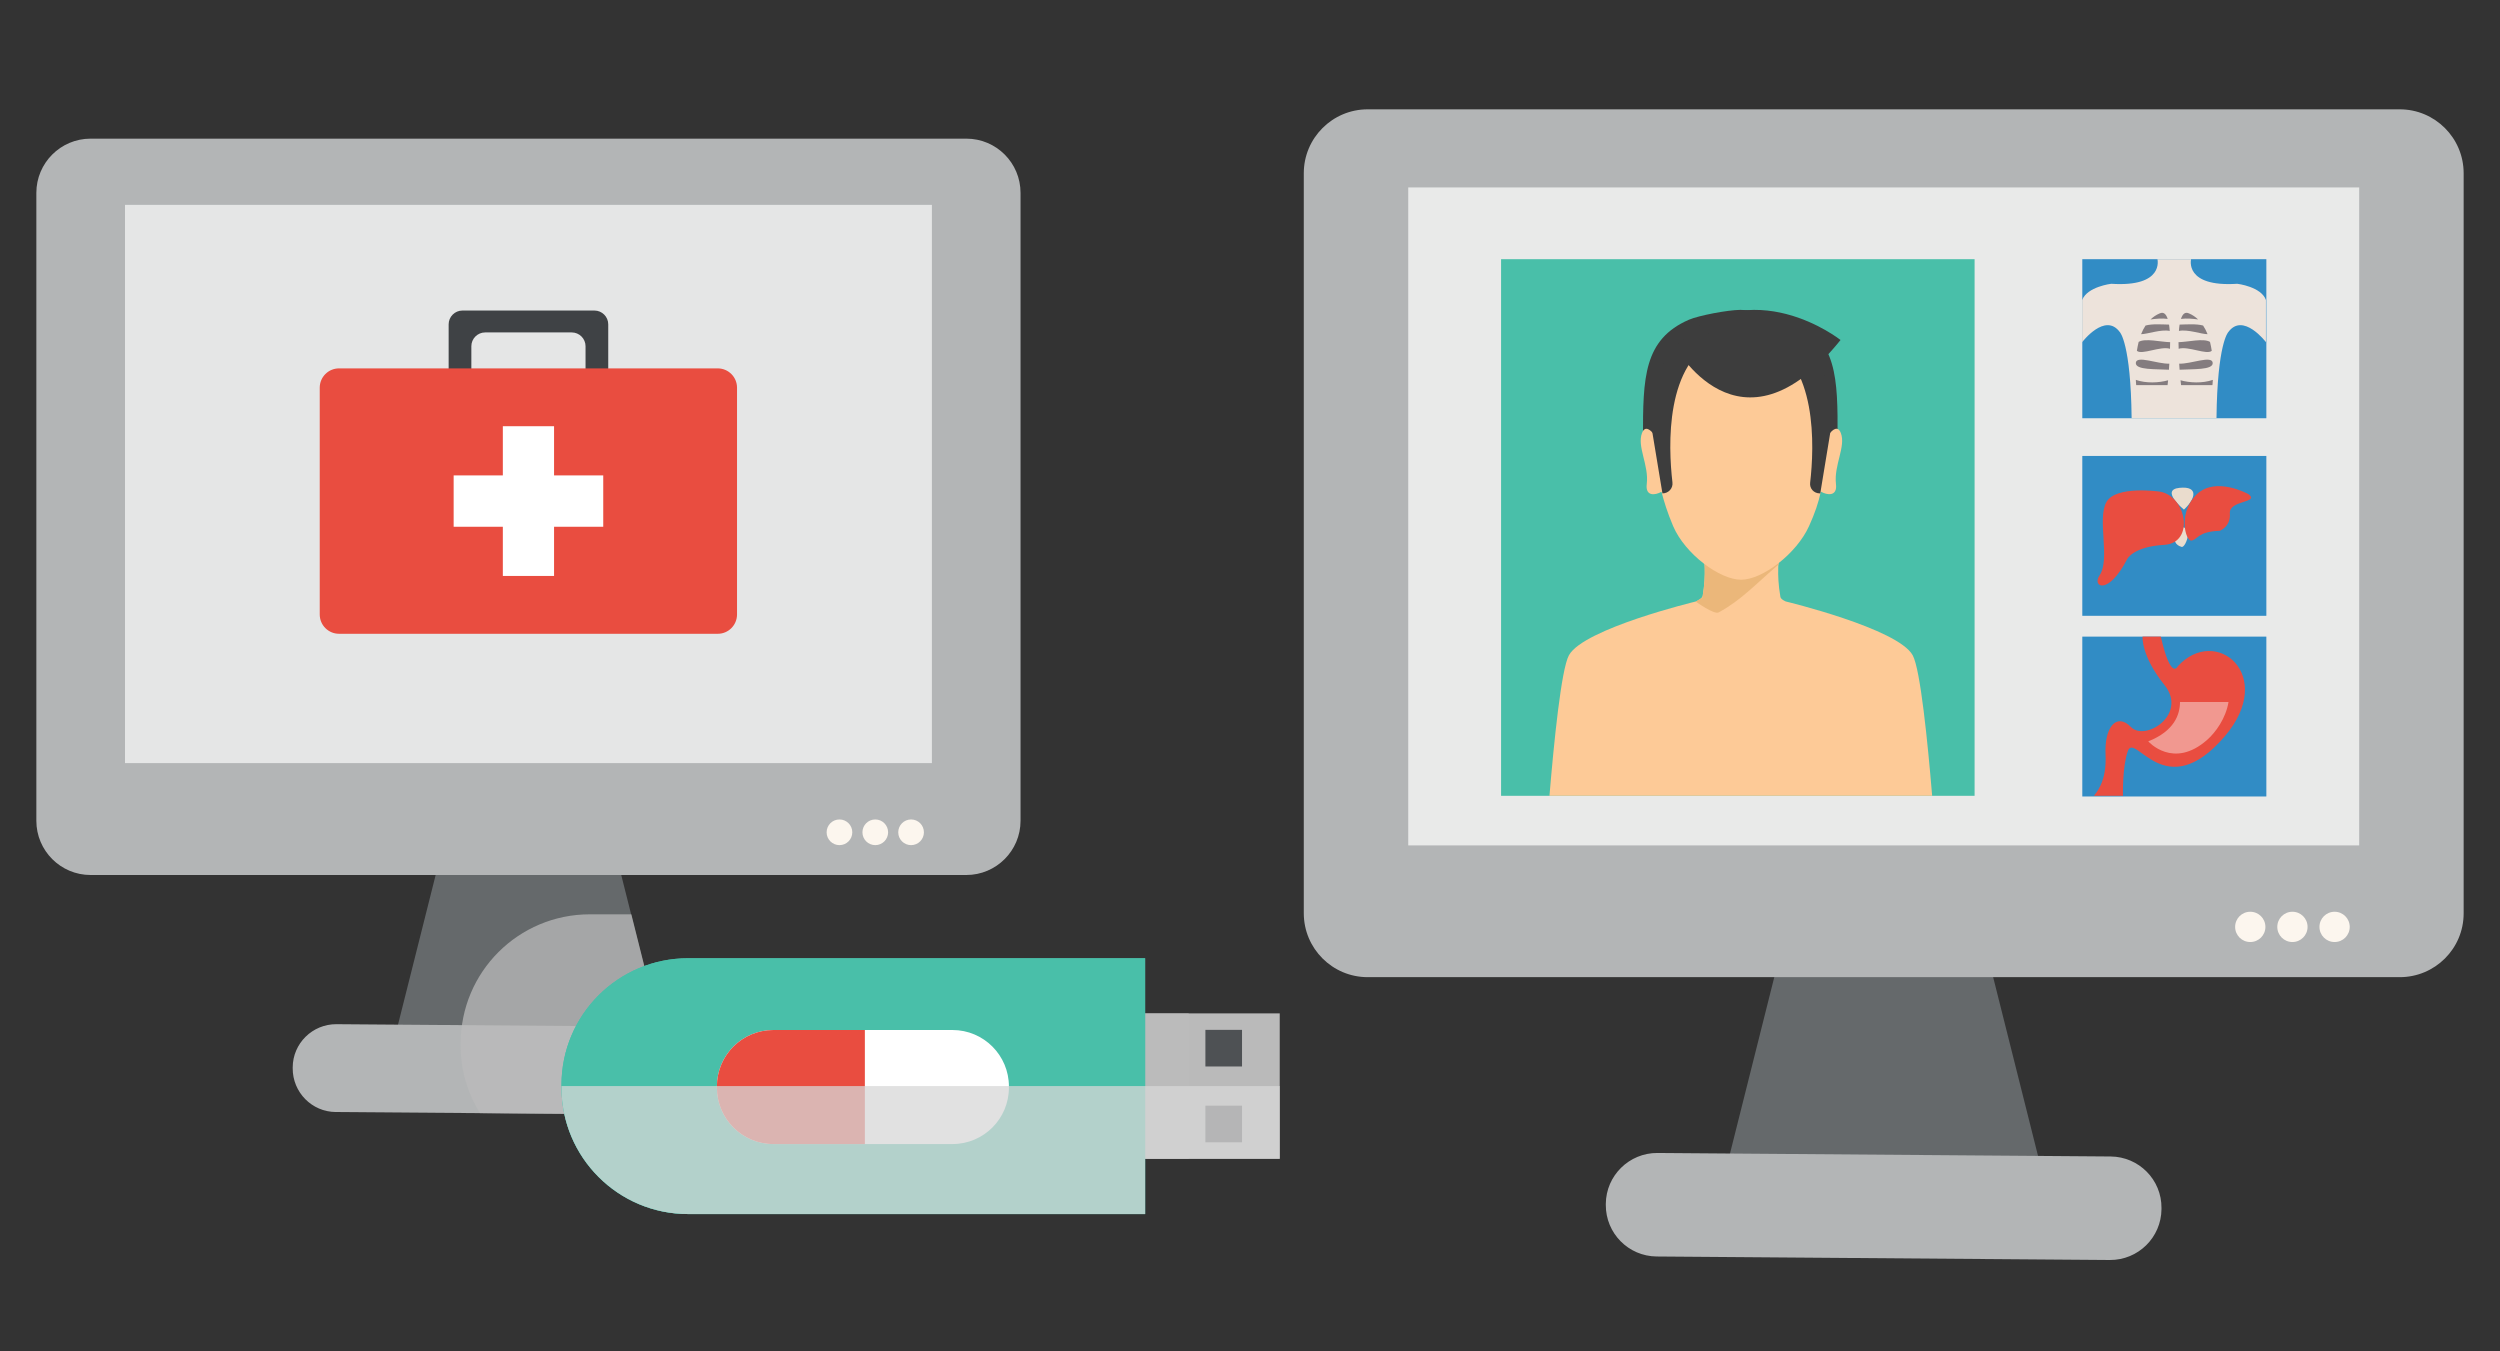 <?xml version="1.0" encoding="utf-8"?>
<!-- Generator: Adobe Illustrator 28.2.0, SVG Export Plug-In . SVG Version: 6.00 Build 0)  -->
<svg version="1.1" id="Layer_1" xmlns="http://www.w3.org/2000/svg" xmlns:xlink="http://www.w3.org/1999/xlink" x="0px" y="0px"
	 viewBox="0 0 185 100" style="enable-background:new 0 0 185 100;" xml:space="preserve">
<rect x="0" y="0" width="185" height="100" fill="#333333" stroke="none"/>
<style type="text/css">
	.st0{fill:#65696B;}
	.st1{fill:#B3B5B6;}
	.st2{fill:#E5E6E6;}
	.st3{fill:#FCF6EE;}
	.st4{fill:#3F4245;}
	.st5{fill:#E94D40;}
	.st6{fill:#FFFFFF;}
	.st7{opacity:0.75;fill:#BABABA;}
	.st8{fill:#BABABA;}
	.st9{fill:#49BFA9;}
	.st10{fill:#4E5154;}
	.st11{opacity:0.75;fill:#D7D7D7;}
	.st12{fill:#E9EAE9;}
	.st13{fill:#FDCA97;}
	.st14{fill:#3D3D3D;}
	.st15{fill:#EBB77A;}
	.st16{fill:#318CC5;}
	.st17{fill:#EADCCD;}
	.st18{fill:#F19890;}
	.st19{fill:#EDE3DB;}
	.st20{fill:#847C7F;}
</style>
<g>
	<g>
		<g>
			<g>
				<polygon class="st0" points="49.75,79.77 28.46,79.77 32.88,62.2 45.33,62.2 				"/>
				<path class="st1" d="M71.51,64.75H6.7c-2.21,0-4.01-1.8-4.01-4.01V14.27c0-2.21,1.8-4.01,4.01-4.01h64.81
					c2.22,0,4.01,1.8,4.01,4.01v46.47C75.52,62.95,73.72,64.75,71.51,64.75z"/>
				<rect x="9.25" y="15.16" class="st2" width="59.71" height="41.31"/>
				<path class="st1" d="M53.31,82.51l-28.46-0.22c-1.77-0.01-3.2-1.46-3.19-3.24l0-0.07c0.01-1.77,1.46-3.2,3.24-3.19l28.46,0.22
					c1.78,0.01,3.2,1.46,3.19,3.24l0,0.07C56.53,81.09,55.08,82.52,53.31,82.51z"/>
				<g>
					<path class="st3" d="M63.07,61.59c0,0.52-0.42,0.95-0.95,0.95c-0.52,0-0.95-0.42-0.95-0.95c0-0.52,0.42-0.95,0.95-0.95
						C62.65,60.64,63.07,61.07,63.07,61.59z"/>
					<path class="st3" d="M65.72,61.59c0,0.52-0.42,0.95-0.95,0.95c-0.52,0-0.95-0.42-0.95-0.95c0-0.52,0.42-0.95,0.95-0.95
						C65.3,60.64,65.72,61.07,65.72,61.59z"/>
					<path class="st3" d="M68.37,61.59c0,0.52-0.42,0.95-0.95,0.95c-0.52,0-0.95-0.42-0.95-0.95c0-0.52,0.42-0.95,0.95-0.95
						C67.95,60.64,68.37,61.07,68.37,61.59z"/>
				</g>
			</g>
			<g>
				<path class="st4" d="M34.88,27.7v-2.08c0-0.56,0.46-1.02,1.02-1.02h6.41c0.56,0,1.02,0.46,1.02,1.02v2.08h1.68V24
					c0-0.56-0.46-1.02-1.02-1.02h-9.77c-0.56,0-1.02,0.46-1.02,1.02v3.71H34.88z"/>
				<path class="st5" d="M53.12,46.9H25.09c-0.79,0-1.43-0.64-1.43-1.43V28.69c0-0.79,0.64-1.43,1.43-1.43h28.02
					c0.79,0,1.43,0.64,1.43,1.43v16.78C54.54,46.26,53.9,46.9,53.12,46.9z"/>
				<polygon class="st6" points="44.64,35.18 41,35.18 41,31.54 37.21,31.54 37.21,35.18 33.57,35.18 33.57,38.98 37.21,38.98 
					37.21,42.62 41,42.62 41,38.98 44.64,38.98 				"/>
			</g>
		</g>
		<path class="st7" d="M34.09,77.21v0.19c0,1.82,0.53,3.52,1.42,4.97l17.81,0.14c1.77,0.01,3.23-1.41,3.24-3.19l0-0.07
			c0.01-1.78-1.41-3.23-3.19-3.24l-4.56-0.03l-2.09-8.32h-3.07C38.36,67.66,34.09,71.93,34.09,77.21z"/>
		<g>
			<g>
				<g>
					<rect x="78.26" y="74.99" class="st8" width="16.44" height="10.76"/>
					<rect x="78.85" y="74.99" class="st7" width="9.11" height="10.76"/>
					<path class="st9" d="M84.74,89.84H50.92c-5.17,0-9.37-4.19-9.37-9.37v-0.19c0-5.18,4.19-9.37,9.37-9.37h33.82V89.84z"/>
					<path class="st9" d="M84.74,89.84H50.92c-5.17,0-9.37-4.19-9.37-9.37v-0.19c0-5.18,4.19-9.37,9.37-9.37h33.82V89.84z"/>
					<g>
						<rect x="89.2" y="76.21" class="st10" width="2.71" height="2.71"/>
						<rect x="89.2" y="81.82" class="st10" width="2.71" height="2.71"/>
					</g>
				</g>
				<g>
					<path class="st6" d="M53.05,80.48V80.4c0-2.31,1.87-4.18,4.18-4.18h13.25c2.31,0,4.18,1.87,4.18,4.18v0.08
						c0,2.31-1.87,4.18-4.18,4.18H57.23C54.92,84.66,53.05,82.79,53.05,80.48z"/>
					<path class="st5" d="M64,76.22h-6.77c-2.31,0-4.18,1.87-4.18,4.18v0.08c0,2.31,1.87,4.18,4.18,4.18H64V76.22z"/>
				</g>
			</g>
			<path class="st11" d="M41.55,80.38v0.09c0,5.17,4.19,9.37,9.37,9.37h33.82v-4.09h9.96v-5.38H41.55z"/>
		</g>
	</g>
	<g>
		<polygon class="st0" points="151.94,90.02 126.85,90.02 132.05,69.31 146.74,69.31 		"/>
		<path class="st1" d="M177.58,72.31h-76.37c-2.61,0-4.73-2.12-4.73-4.73V12.82c0-2.61,2.12-4.73,4.73-4.73h76.37
			c2.61,0,4.73,2.12,4.73,4.73v54.77C182.31,70.2,180.19,72.31,177.58,72.31z"/>
		<rect x="104.21" y="13.87" class="st12" width="70.37" height="48.69"/>
		<path class="st1" d="M156.13,93.24l-33.54-0.26c-2.09-0.02-3.77-1.72-3.76-3.82l0-0.08c0.02-2.09,1.73-3.77,3.82-3.76l33.54,0.26
			c2.09,0.02,3.78,1.72,3.76,3.82l0,0.08C159.93,91.57,158.23,93.25,156.13,93.24z"/>
		<g>
			<path class="st3" d="M167.64,68.59c0,0.62-0.5,1.12-1.12,1.12c-0.62,0-1.12-0.5-1.12-1.12c0-0.62,0.5-1.12,1.12-1.12
				C167.14,67.47,167.64,67.97,167.64,68.59z"/>
			<path class="st3" d="M170.76,68.59c0,0.62-0.5,1.12-1.12,1.12c-0.62,0-1.12-0.5-1.12-1.12c0-0.62,0.5-1.12,1.12-1.12
				C170.26,67.47,170.76,67.97,170.76,68.59z"/>
			<path class="st3" d="M173.88,68.59c0,0.62-0.5,1.12-1.12,1.12c-0.62,0-1.12-0.5-1.12-1.12c0-0.62,0.5-1.12,1.12-1.12
				C173.38,67.47,173.88,67.97,173.88,68.59z"/>
		</g>
		<g>
			<rect x="111.08" y="19.18" class="st9" width="35.04" height="39.71"/>
			<g>
				<path class="st13" d="M141.54,48.49c-1.09-1.98-9.39-3.98-9.39-3.98s-0.37-0.15-0.4-0.34c-0.31-1.74-0.09-2.97-0.09-2.97h-2.52
					h-0.54h-2.52c0,0,0.21,1.19-0.08,2.89c-0.04,0.23-0.51,0.42-0.51,0.42s-8.3,2-9.39,3.98c-0.57,1.04-1.11,6.45-1.44,10.4h14.16
					h14.16C142.65,54.94,142.11,49.53,141.54,48.49z"/>
				<path class="st14" d="M132.6,23.66c-0.72-0.31-2.84-0.72-3.81-0.73c-0.97,0.01-3.09,0.42-3.81,0.73c-3.35,1.46-3.4,4.29-3.4,8.7
					h7.2h7.2C136,27.95,135.95,25.12,132.6,23.66z"/>
				<path class="st15" d="M131.66,41.21h-2.52h-0.54h-2.52c0,0,0.22,1.25-0.1,3l-0.49,0.31c0,0,1.35,0.98,1.69,0.8
					c1.65-0.89,2.72-2.08,4.43-3.54C131.63,41.41,131.66,41.21,131.66,41.21z"/>
				<path class="st13" d="M136.22,32.04c-0.22-0.56-0.59-0.27-0.88,0.1c0.08-4.31-2.19-6.5-2.19-6.5h-4.28h-4.28
					c0,0-2.29,2.18-2.22,6.47c-0.29-0.35-0.65-0.61-0.86-0.07c-0.39,1,0.52,2.38,0.35,3.77c-0.12,0.94,0.62,0.85,1.09,0.58
					c0.18,0.71,0.44,1.55,0.86,2.54c0.89,2.08,3.46,3.97,5.03,3.97c1.57,0,4.1-1.91,5.03-3.97c0.43-0.95,0.7-1.74,0.87-2.55
					c0.47,0.27,1.24,0.38,1.12-0.57C135.7,34.42,136.61,33.04,136.22,32.04z"/>
				<path class="st14" d="M123.88,25.51c0,0,4.8,9,12.32-0.35C136.2,25.16,129.6,19.92,123.88,25.51z"/>
				<path class="st14" d="M123.76,35.69c-0.31-2.66-0.57-8.89,3.41-10.62l-1.22-0.59c0,0-3.56,0.72-3.89,6.22l0.96,5.81h0.01
					C123.47,36.51,123.82,36.13,123.76,35.69z"/>
				<path class="st14" d="M134.66,36.51h0.04l0.95-5.77c-0.33-5.5-3.89-6.22-3.89-6.22l-1.22,0.59c3.98,1.73,3.72,7.95,3.41,10.62
					C133.9,36.15,134.23,36.51,134.66,36.51z"/>
			</g>
			<g>
				<rect x="154.09" y="33.74" class="st16" width="13.62" height="11.83"/>
				<g>
					<path class="st17" d="M161.61,37.71c0,0-1.79-1.46-0.33-1.61C162.75,35.95,162.45,36.94,161.61,37.71z"/>
					<path class="st17" d="M161.12,39.1c0,0-0.63,1.11,0.32,1.37C161.76,40.57,162.45,38.62,161.12,39.1z"/>
					<path class="st5" d="M159.83,36.38c0,0-3.27-0.48-3.96,0.78c-0.7,1.26,0.32,4.23-0.51,5.43c-0.56,0.81,0.62,1.55,2.06-1.23
						c0,0,0.45-0.91,2.73-1.04C162.43,40.18,161.81,36.72,159.83,36.38z"/>
					<path class="st5" d="M166.39,36.57c0,0-2.4-1.34-3.82,0c-1.42,1.34-0.86,3.48-0.4,3.43c0.45-0.05,0.45-0.67,2.09-0.72
						c0,0,0.83-0.3,0.75-1.29S167.25,37.22,166.39,36.57z"/>
				</g>
			</g>
			<g>
				<rect x="154.09" y="47.11" class="st16" width="13.62" height="11.83"/>
				<g>
					<path class="st5" d="M158.55,47.11c0,0-0.13,1.4,1.62,3.58c1.75,2.18-1.42,4.2-2.48,3.11c-1.06-1.09-1.98,0-1.88,2.05
						c0.1,2.05-0.73,2.84-0.86,3.04h2.15c0,0-0.06-2.13,0.36-3.31c0.53-1.47,2.74,4.08,7.17-1.09c3.87-4.53-0.66-8.27-3.47-5.19
						c0,0-0.5,1.13-1.26-2.19H158.55z"/>
					<path class="st18" d="M161.32,51.95c0,0.92-0.42,2.15-2.35,2.91c0,0,1.85,2.11,4.37-0.12c0.62-0.55,1.37-1.58,1.57-2.79H161.32
						z"/>
				</g>
			</g>
			<g>
				<rect x="154.09" y="19.18" class="st16" width="13.62" height="11.77"/>
				<path class="st19" d="M165.56,21c-3.95,0.26-3.42-1.82-3.42-1.82h-2.49c0,0,0.53,2.08-3.42,1.82c0,0-1.77,0.21-2.15,1.2v3.12
					c0,0,1.7-2.24,2.79-0.74c0,0,0.81,0.82,0.87,6.37h3.14h3.14c0.06-5.55,0.87-6.37,0.87-6.37c1.09-1.5,2.79,0.74,2.79,0.74v-3.12
					C167.33,21.21,165.56,21,165.56,21z"/>
				<g>
					<g>
						<path class="st20" d="M161.29,24.02c-0.02,0.14-0.04,0.3-0.05,0.47c0.64-0.14,1.66,0.24,2.12,0.24
							c-0.09-0.23-0.2-0.44-0.33-0.64C162.53,23.95,161.8,24.01,161.29,24.02z"/>
						<path class="st20" d="M163.74,26.85c-0.05-0.58-1.63,0.1-2.48,0.06c0.01,0.16,0.02,0.31,0.03,0.45
							C162.23,27.3,163.79,27.4,163.74,26.85z"/>
						<path class="st20" d="M163.67,25.96c-0.03-0.22-0.08-0.44-0.13-0.66c-0.48-0.29-1.64,0.01-2.33,0.02c0,0.16,0,0.33,0.01,0.49
							C161.93,25.59,163.3,26.29,163.67,25.96z"/>
						<path class="st20" d="M162.66,23.64c-0.19-0.18-0.41-0.34-0.68-0.45c-0.29-0.13-0.47,0.05-0.59,0.41
							C161.8,23.54,162.3,23.59,162.66,23.64z"/>
						<path class="st20" d="M161.36,28.14c0.02,0.22,0.04,0.36,0.04,0.36h2.32c0,0,0.02-0.15,0.03-0.39
							C162.99,28.38,162.02,28.33,161.36,28.14z"/>
					</g>
					<g>
						<path class="st20" d="M160.51,24.02c0.02,0.14,0.04,0.3,0.05,0.47c-0.64-0.14-1.66,0.24-2.12,0.24
							c0.09-0.23,0.2-0.44,0.33-0.64C159.27,23.95,160,24.01,160.51,24.02z"/>
						<path class="st20" d="M158.05,26.85c0.05-0.58,1.63,0.1,2.48,0.06c-0.01,0.16-0.02,0.31-0.03,0.45
							C159.56,27.3,158.01,27.4,158.05,26.85z"/>
						<path class="st20" d="M158.13,25.96c0.03-0.22,0.08-0.44,0.13-0.66c0.48-0.29,1.64,0.01,2.33,0.02c0,0.16,0,0.33-0.01,0.49
							C159.87,25.59,158.49,26.29,158.13,25.96z"/>
						<path class="st20" d="M159.14,23.64c0.19-0.18,0.41-0.34,0.68-0.45c0.29-0.13,0.47,0.05,0.59,0.41
							C160,23.54,159.5,23.59,159.14,23.64z"/>
						<path class="st20" d="M160.44,28.14c-0.02,0.22-0.04,0.36-0.04,0.36h-2.32c0,0-0.02-0.15-0.03-0.39
							C158.81,28.38,159.78,28.33,160.44,28.14z"/>
					</g>
				</g>
			</g>
		</g>
	</g>
</g>
</svg>
